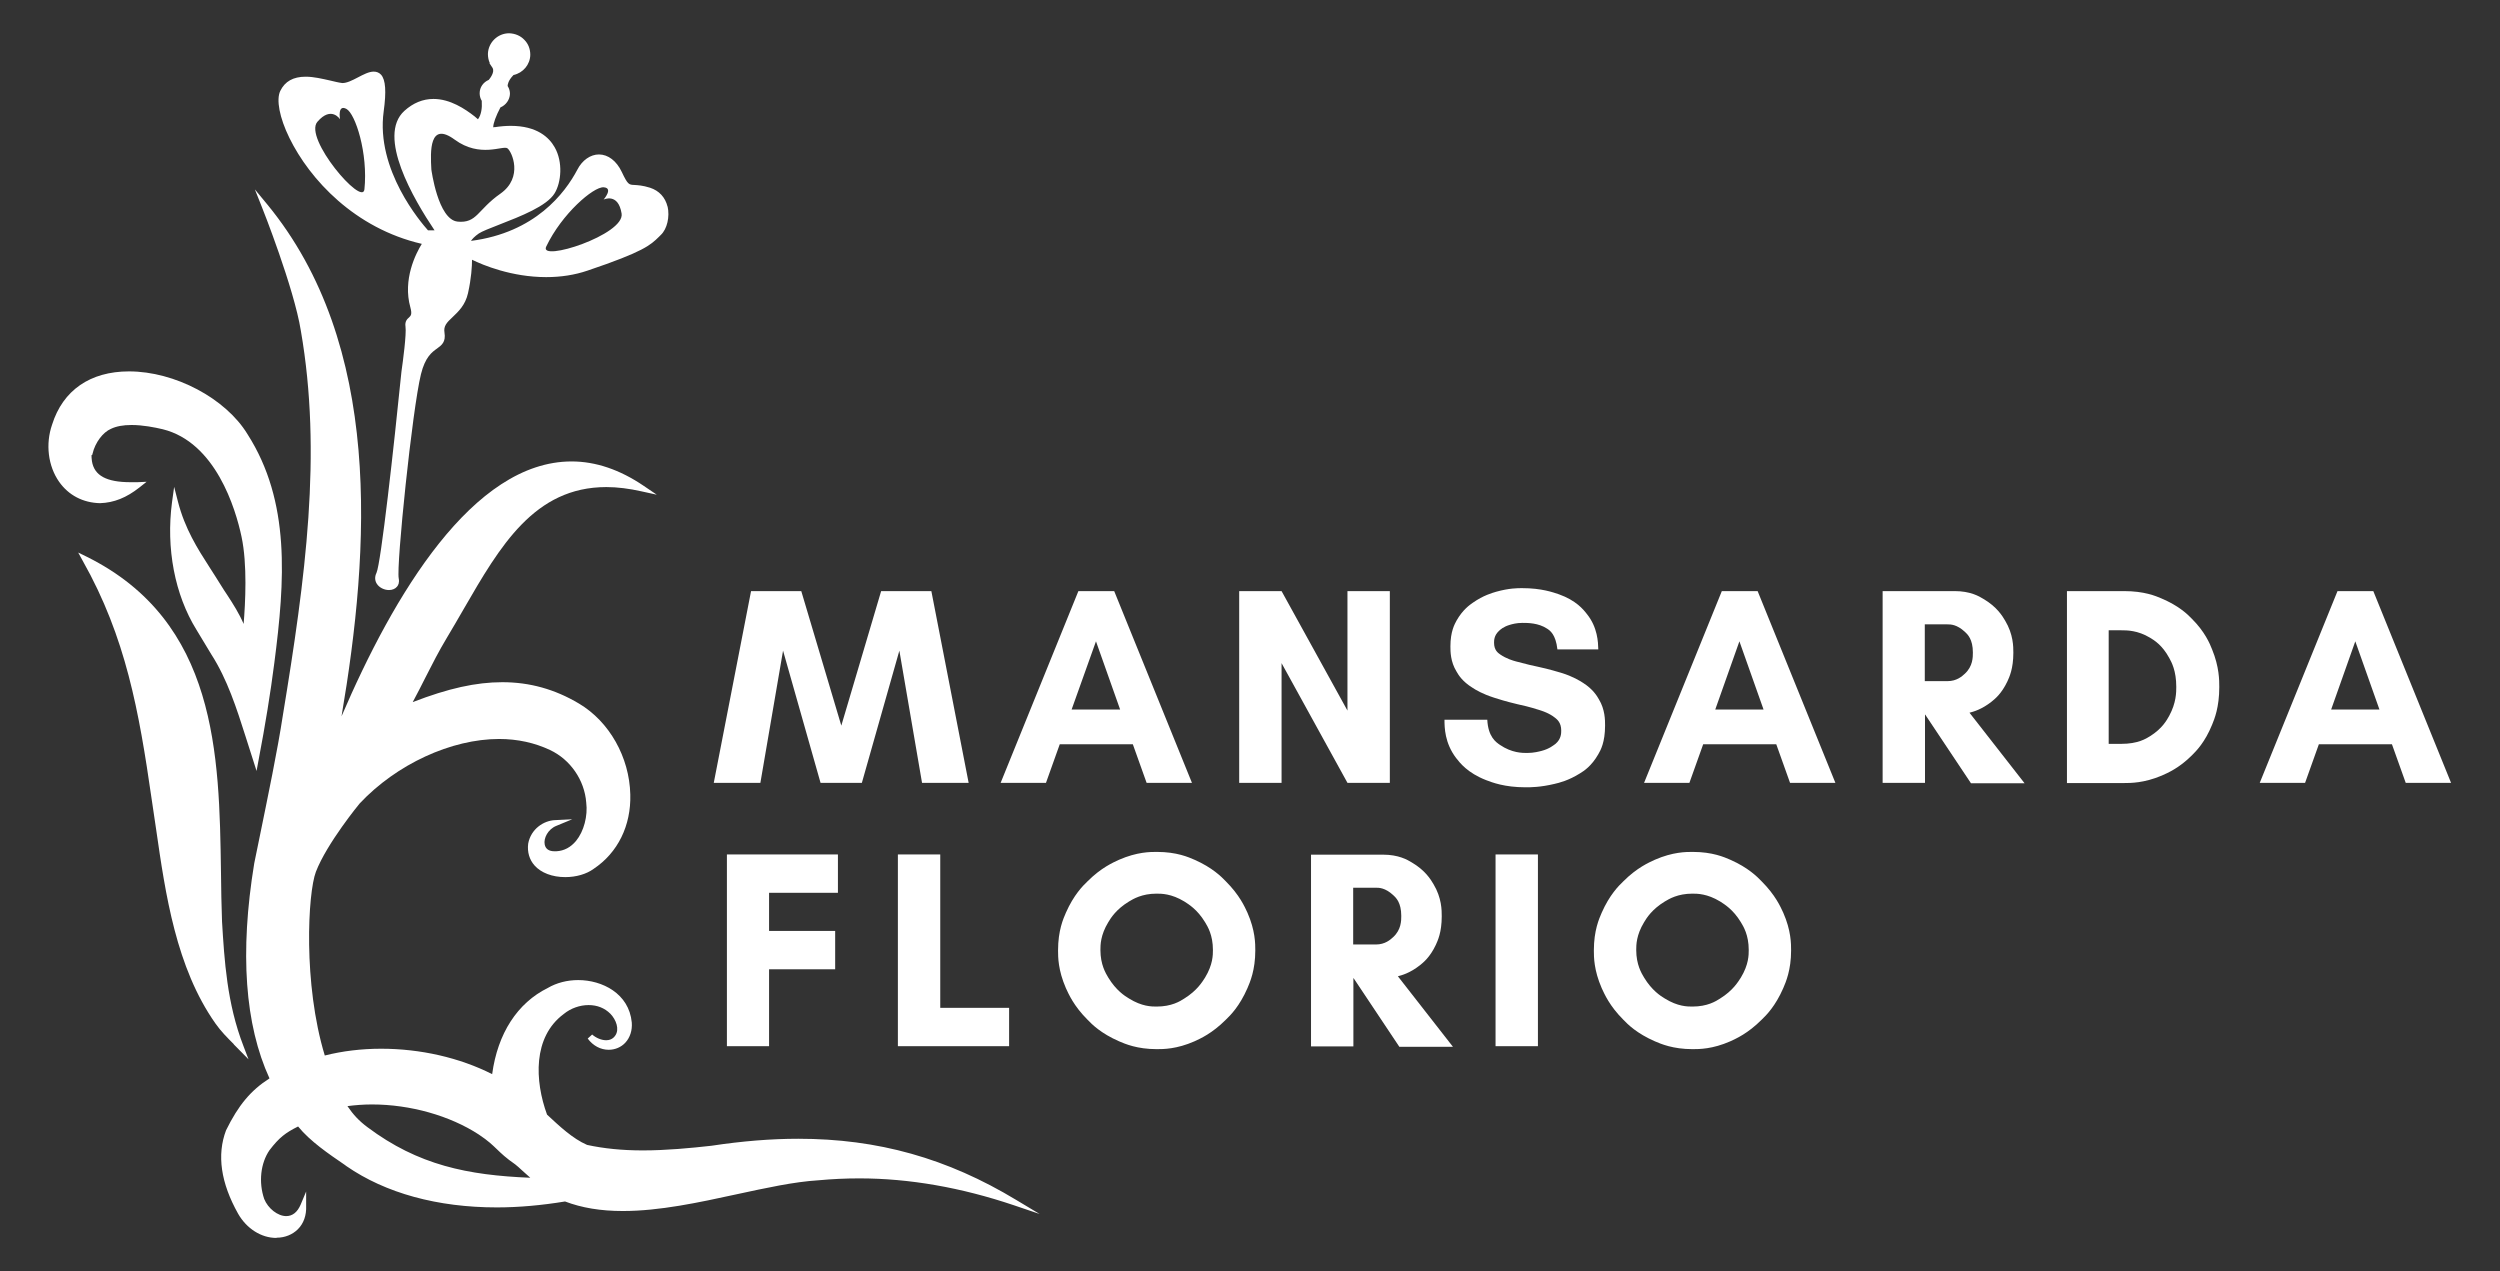 <?xml version="1.0" encoding="UTF-8"?><svg id="Livello_1" xmlns="http://www.w3.org/2000/svg" viewBox="0 0 118 60"><rect x="0" y="0" width="118" height="60" fill="#333333" stroke="none"/><polygon points="45.72 36.95 43.52 36.95 42.45 30.71 40.68 36.95 38.73 36.95 36.96 30.71 35.89 36.95 33.69 36.95 35.45 27.9 37.82 27.9 39.71 34.25 41.59 27.9 43.96 27.9 45.72 36.95" fill="#fff"/><path d="M56.26,36.95h-2.14l-.65-1.82h-3.45l-.65,1.82h-2.14l3.67-9.05h1.69l3.67,9.05ZM52.87,33.49l-1.14-3.22-1.15,3.22h2.29Z" fill="#fff"/><polygon points="65.6 36.95 63.6 36.95 60.49 31.3 60.49 36.95 58.49 36.95 58.49 27.9 60.49 27.9 63.6 33.54 63.6 27.9 65.6 27.9 65.6 36.95" fill="#fff"/><path d="M72.08,35.54c.32,0,.57-.07.69-.1.37-.1.55-.26.65-.33.27-.23.27-.5.27-.63,0-.37-.19-.52-.29-.6-.29-.23-.6-.32-.75-.37-.47-.15-.83-.23-1.02-.27-.55-.13-.93-.25-1.11-.31-.56-.18-.87-.37-1.02-.47-.47-.29-.66-.6-.75-.76-.29-.47-.29-.95-.29-1.19,0-.71.2-1.05.29-1.22.29-.51.62-.74.78-.85.49-.34.89-.45,1.09-.51.61-.17,1.01-.17,1.22-.17.93,0,1.47.2,1.74.29.81.29,1.15.71,1.32.93.51.63.53,1.33.54,1.67h-1.93c-.08-.71-.35-.89-.49-.98-.41-.27-.91-.27-1.16-.27-.28,0-.49.06-.59.09-.31.09-.46.23-.53.3-.22.21-.22.44-.22.55,0,.35.19.48.29.55.29.2.6.29.75.33.47.13.84.21,1.03.25.56.12.93.24,1.11.29.55.17.86.37,1.02.47.47.3.66.62.75.78.29.48.29.98.29,1.23,0,.8-.21,1.17-.32,1.36-.32.56-.68.79-.86.9-.54.34-.99.45-1.21.5-.67.16-1.13.16-1.36.16-1,0-1.58-.23-1.87-.34-.87-.34-1.23-.81-1.41-1.04-.54-.71-.55-1.44-.55-1.81h2.02c.04.81.41,1.06.6,1.19.56.38,1.05.38,1.29.38" fill="#fff"/><path d="M86.63,36.95h-2.14l-.65-1.82h-3.45l-.65,1.82h-2.14l3.67-9.05h1.69l3.67,9.05ZM83.24,33.49l-1.14-3.22-1.14,3.22h2.29Z" fill="#fff"/><path d="M91.92,29.47h-1.07v2.68h1.07c.44,0,.69-.23.82-.35.38-.35.38-.78.38-1,0-.63-.25-.86-.38-.98-.38-.35-.67-.35-.82-.35M90.86,33.71v3.24h-2v-9.05h3.4c.73,0,1.15.24,1.36.37.63.37.89.8,1.02,1.02.39.65.39,1.23.39,1.52,0,.76-.19,1.15-.28,1.35-.28.59-.59.83-.75.96-.47.37-.85.47-1.04.52l2.6,3.33h-2.53l-2.16-3.24h-.01Z" fill="#fff"/><path d="M97.56,27.9h2.69c.96,0,1.5.23,1.78.35.82.35,1.23.75,1.43.96.61.61.84,1.16.95,1.44.34.83.34,1.46.34,1.78,0,.96-.23,1.51-.34,1.78-.34.83-.74,1.23-.95,1.44-.61.61-1.16.84-1.43.96-.83.35-1.46.35-1.78.35h-2.69v-9.05ZM99.53,35.11h.6c.77,0,1.16-.24,1.35-.36.58-.36.8-.77.91-.97.33-.61.33-1.11.33-1.36,0-.76-.22-1.16-.33-1.36-.33-.61-.71-.84-.91-.96-.58-.35-1.09-.35-1.35-.35h-.6v5.37Z" fill="#fff"/><path d="M115.69,36.95h-2.14l-.65-1.82h-3.45l-.65,1.82h-2.14l3.67-9.05h1.69l3.67,9.05ZM112.31,33.49l-1.14-3.22-1.14,3.22h2.29Z" fill="#fff"/><polygon points="39.42 45.75 36.3 45.75 36.3 49.38 34.31 49.38 34.31 40.33 39.55 40.33 39.55 42.14 36.3 42.14 36.3 43.94 39.42 43.94 39.42 45.75" fill="#fff"/><polygon points="42.38 49.38 42.38 40.33 44.38 40.33 44.38 47.57 47.63 47.57 47.63 49.38 42.38 49.38" fill="#fff"/><path d="M59.25,44.86c0,.93-.25,1.5-.37,1.78-.37.85-.8,1.28-1.02,1.49-.65.65-1.2.89-1.48,1.02-.84.37-1.47.37-1.78.37-.93,0-1.5-.25-1.78-.37-.85-.37-1.28-.8-1.49-1.02-.65-.65-.89-1.21-1.02-1.49-.37-.85-.37-1.47-.37-1.78,0-.95.25-1.5.37-1.78.37-.84.8-1.27,1.02-1.48.65-.65,1.21-.89,1.49-1.02.85-.37,1.47-.37,1.78-.37.95,0,1.5.25,1.78.37.84.37,1.27.8,1.48,1.02.65.65.89,1.2,1.02,1.48.37.84.37,1.47.37,1.78M57.25,44.84c0-.71-.25-1.11-.37-1.31-.37-.61-.78-.85-.98-.98-.61-.37-1.08-.37-1.31-.37-.69,0-1.1.25-1.3.37-.61.37-.86.78-.98.98-.37.61-.37,1.08-.37,1.31,0,.69.25,1.1.37,1.3.37.61.78.87.98.99.61.38,1.07.38,1.3.38.71,0,1.11-.25,1.31-.38.61-.38.85-.79.98-.99.37-.61.37-1.07.37-1.3" fill="#fff"/><path d="M64.94,41.9h-1.07v2.68h1.07c.44,0,.69-.23.82-.35.38-.35.38-.78.38-1,0-.63-.25-.86-.38-.98-.38-.35-.67-.35-.82-.35M63.88,46.15v3.24h-2v-9.05h3.4c.73,0,1.15.24,1.36.37.63.37.89.8,1.02,1.02.39.65.39,1.23.39,1.52,0,.76-.19,1.15-.28,1.35-.28.59-.59.83-.75.96-.47.37-.85.47-1.04.52l2.6,3.33h-2.53l-2.16-3.24h-.01Z" fill="#fff"/><rect x="70.59" y="40.33" width="2" height="9.05" fill="#fff"/><path d="M84.54,44.86c0,.93-.25,1.5-.37,1.78-.37.85-.8,1.28-1.02,1.49-.65.65-1.2.89-1.48,1.02-.84.37-1.47.37-1.78.37-.93,0-1.5-.25-1.78-.37-.85-.37-1.28-.8-1.49-1.02-.65-.65-.89-1.21-1.02-1.49-.37-.85-.37-1.47-.37-1.78,0-.95.25-1.5.37-1.78.37-.84.8-1.27,1.02-1.48.65-.65,1.21-.89,1.49-1.02.85-.37,1.47-.37,1.78-.37.95,0,1.5.25,1.78.37.84.37,1.27.8,1.48,1.02.65.65.89,1.2,1.02,1.48.37.84.37,1.47.37,1.78M82.54,44.84c0-.71-.25-1.11-.37-1.31-.37-.61-.78-.85-.98-.98-.61-.37-1.08-.37-1.31-.37-.69,0-1.1.25-1.3.37-.61.37-.86.78-.98.98-.37.61-.37,1.08-.37,1.31,0,.69.25,1.1.37,1.3.37.61.78.87.98.99.61.38,1.07.38,1.3.38.71,0,1.11-.25,1.31-.38.61-.38.85-.79.98-.99.37-.61.37-1.07.37-1.3" fill="#fff"/><path d="M13.04,58.43c-.71,0-1.4-.44-1.8-1.14-.82-1.46-1.01-2.78-.57-3.94.58-1.18,1.16-1.88,2.05-2.45-1.16-2.53-1.41-5.94-.72-10.15l.26-1.27c.39-1.91.84-4.07,1.09-5.71,1.07-6.5,1.86-12.35.85-18.16-.32-2.01-1.82-5.8-1.84-5.84l-.33-.83.57.69c5.48,6.65,4.87,16.25,3.52,24.18,2.45-5.72,6.2-12.03,10.86-12.03,1.14,0,2.28.39,3.4,1.15l.62.42-.73-.16c-.58-.13-1.13-.2-1.65-.2-3.4,0-5.02,2.79-6.73,5.75-.26.45-.52.9-.79,1.35-.39.65-.69,1.24-1.01,1.87-.19.38-.39.77-.61,1.18,1.68-.65,2.99-.94,4.23-.94,1.29,0,2.48.33,3.62,1.01,1.43.85,2.38,2.53,2.42,4.29.04,1.47-.59,2.75-1.73,3.51-.34.25-.83.39-1.34.39-.61,0-1.14-.2-1.45-.55-.24-.27-.35-.63-.3-1.03.13-.7.74-1.09,1.27-1.11l.81-.04-.75.31c-.4.16-.61.59-.55.88.04.21.2.32.46.32.03,0,.06,0,.09,0,.37-.02.68-.19.93-.49.37-.45.56-1.18.48-1.81-.08-1.06-.75-2.03-1.71-2.48-.72-.34-1.53-.52-2.4-.52-2.26,0-4.84,1.19-6.58,3.04-.01.01-1.55,1.88-2.07,3.23-.38,1-.61,5.28.42,8.67.83-.21,1.73-.32,2.66-.32,1.85,0,3.7.42,5.24,1.2.26-1.92,1.19-3.36,2.63-4.07.41-.24.91-.37,1.43-.37,1.13,0,2.4.63,2.53,2,.03.37-.08.71-.3.95-.2.22-.49.34-.79.34-.38,0-.74-.19-.99-.53l.21-.19c.18.16.44.27.66.27.13,0,.31-.04.43-.22.21-.3.04-.75-.23-1.03-.27-.27-.62-.41-1.03-.41s-.84.15-1.17.42c-1.47,1.09-1.37,3.16-.79,4.75.57.53,1.2,1.13,1.89,1.43.78.17,1.65.26,2.63.26,1.11,0,2.26-.11,3.24-.22,1.46-.22,2.81-.33,4.1-.33,3.76,0,7.03.92,10.29,2.89l1.1.66-1.21-.41c-2.49-.84-4.94-1.27-7.3-1.27-.64,0-1.29.03-1.93.09-1.15.07-2.47.36-3.86.66-1.79.39-3.64.79-5.37.79-1.05,0-1.94-.15-2.73-.45-1.09.18-2.18.28-3.22.28-2.79,0-5.25-.67-7.1-1.95l-.08-.06c-.76-.52-1.63-1.11-2.2-1.81-.6.3-.89.52-1.35,1.12-.42.61-.52,1.51-.25,2.3.18.45.64.81,1.04.81.3,0,.53-.19.68-.54l.26-.62v.67c.02.46-.12.84-.39,1.11-.25.25-.61.4-1,.4M16.4,52.21c.27.4.55.7.94.99,2.4,1.8,4.74,2.27,7.69,2.39-.12-.11-.26-.23-.38-.34-.13-.12-.25-.23-.33-.29-.45-.31-.66-.52-.87-.72-.21-.2-.4-.39-.85-.69-1.36-.89-3.24-1.42-5.04-1.42-.4,0-.79.03-1.17.08" fill="#fff"/><path d="M11.04,49.29c-.3-.3-.62-.62-.87-.98-1.86-2.64-2.36-6.11-2.8-9.16-.07-.48-.14-.96-.21-1.42-.6-4.17-1.22-7.65-3.25-11.25l-.22-.4.41.2c6.15,3.06,6.25,9.33,6.33,14.87.01.8.02,1.59.05,2.35.11,1.81.23,3.86,1.01,5.87l.24.63-.7-.71Z" fill="#fff"/><path d="M11.6,34.79c-.43-1.35-.87-2.73-1.63-3.91l-.7-1.16c-1.02-1.65-1.44-3.84-1.15-6.02l.1-.72.18.7c.33,1.28.92,2.21,1.5,3.11.17.27.35.54.52.82.1.16.2.32.31.48.28.43.56.87.77,1.36.08-.98.18-2.81-.1-4.12-.28-1.32-1.22-4.45-3.72-5.07-.38-.09-.94-.2-1.47-.2-.4,0-.72.06-.97.18-.38.16-.75.65-.87,1.17l-.02.07h-.03c0,.06,0,.17.02.29.11.68.69.99,1.82.99.11,0,.22,0,.33,0l.43-.02-.34.27c-.61.48-1.2.72-1.86.74-.8-.02-1.48-.37-1.93-1.01-.52-.74-.65-1.78-.33-2.7.51-1.62,1.8-2.51,3.63-2.51,2.16,0,4.56,1.27,5.59,2.96,2.04,3.19,1.77,6.92,1.27,10.79-.18,1.41-.43,2.95-.74,4.57l-.1.54-.51-1.6Z" fill="#fff"/><path d="M31.51,9.76c-.11-.45-.4-.76-.83-.9-.35-.11-.58-.12-.74-.13-.26-.01-.31-.02-.59-.61-.25-.53-.65-.83-1.08-.83-.4,0-.79.27-1.02.72-.58,1.1-1.99,2.97-5.02,3.36.06-.09.17-.21.37-.35.15-.1.53-.25.97-.42,1-.39,2.24-.87,2.61-1.48.31-.51.4-1.47,0-2.17-.26-.46-.83-1.01-2.07-1.01-.23,0-.48.02-.74.06-.03,0-.07,0-.09.01,0-.19.13-.54.34-.94.26-.11.44-.36.45-.64,0-.12-.03-.25-.11-.37,0-.07.03-.26.26-.5,0,0,.01-.01.02-.02.45-.1.78-.49.79-.95,0-.27-.09-.52-.28-.71-.18-.19-.43-.3-.72-.31-.54,0-.99.44-1,.98,0,.15.03.3.09.43h-.02s.14.21.14.21c.14.21-.13.53-.17.58-.26.11-.43.35-.43.63,0,.12.03.25.1.36v.02s0,.03,0,.03c.02.26-.02.61-.18.82-.04-.04-.09-.08-.15-.13-.46-.36-1.16-.83-1.95-.83-.5,0-.96.19-1.37.56-1.32,1.19.44,4.18,1.42,5.64h-.31c-.32-.36-2.47-2.85-2.09-5.61.13-.95.09-1.49-.12-1.73-.09-.1-.21-.15-.35-.15-.23,0-.49.14-.76.28-.25.13-.5.26-.72.26h0c-.17-.02-.37-.07-.58-.12-.36-.08-.77-.18-1.15-.18-.59,0-.98.22-1.2.67-.2.41-.04,1.26.43,2.22.96,1.96,3.09,4.27,6.25,5-.28.45-.91,1.68-.54,3,.09.33.02.39-.06.47-.08.07-.21.18-.17.44.05.34-.12,1.63-.19,2.11-.36,3.57-.97,9.06-1.18,9.51-.09.18-.08.37.02.52.11.17.34.29.57.29.16,0,.3-.06.38-.16.06-.07.12-.19.08-.39-.12-.59.64-7.98,1.05-9.64.2-.81.52-1.04.76-1.21.22-.16.42-.31.35-.75-.05-.31.1-.47.39-.74.26-.25.59-.55.72-1.12.16-.72.19-1.28.19-1.58.51.25,1.87.82,3.5.82.69,0,1.35-.1,1.96-.31,2.64-.89,2.96-1.2,3.36-1.59l.09-.09c.3-.28.43-.86.32-1.35ZM17.2,8.94c-.09.83-2.88-2.42-2.22-3.19.66-.77,1.07-.12,1.07-.12,0,0-.13-.72.3-.49.42.22,1.03,2.09.85,3.81ZM21.6,10.46c-.93-.09-1.24-2.46-1.24-2.46-.05-.86-.1-2.29,1.1-1.41,1.2.88,2.28.26,2.49.41.21.15.76,1.37-.33,2.14-1.09.76-1.1,1.41-2.03,1.32ZM25.78,11.64c.74-1.55,2.23-2.83,2.71-2.8.48.03,0,.58,0,.58,0,0,.69-.34.85.66.16,1-3.92,2.31-3.56,1.56Z" fill="#fff"/></svg>